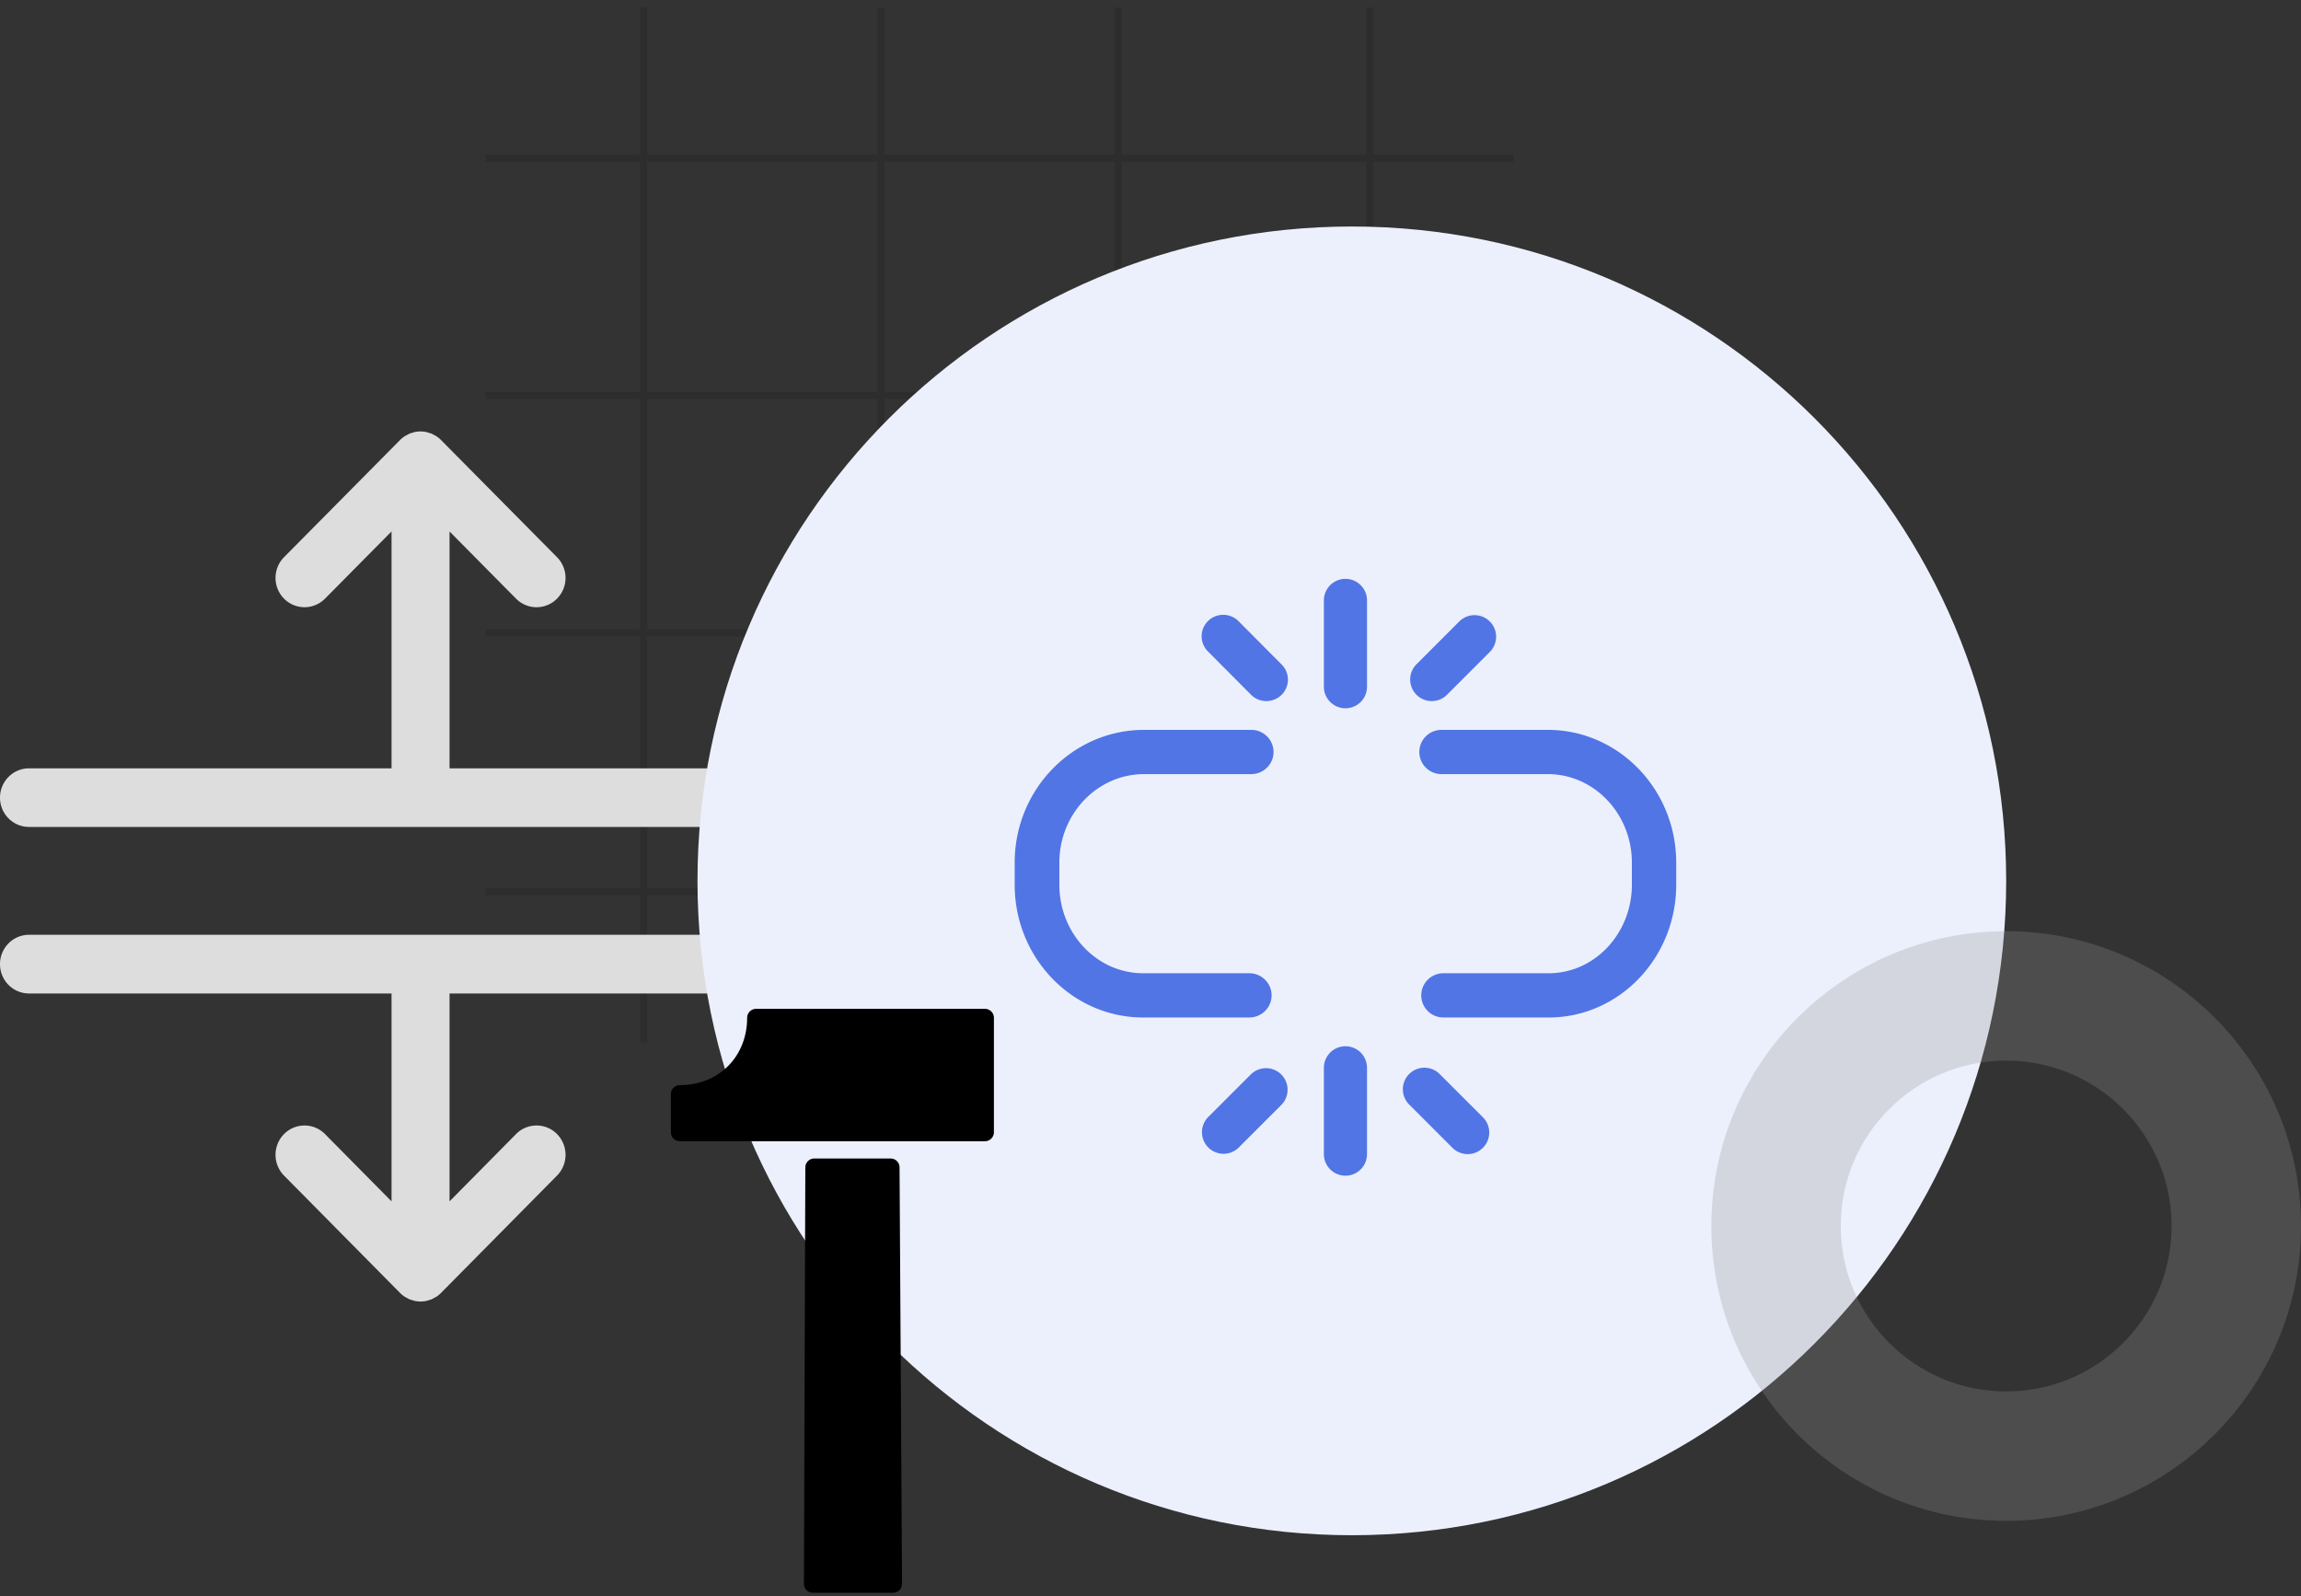 <svg width="320" height="222" viewBox="0 0 320 222" xmlns:xlink="http://www.w3.org/1999/xlink" xmlns="http://www.w3.org/2000/svg"><rect x="0" y="0" width="320" height="222" fill="#333333" stroke="none"/><defs><path d="M0 0h121v54.998H0V0z" transform="translate(0 .002)" id="a"/><path d="M0 0h44.926v18.41H0V0z" transform="translate(0 .798)" id="b"/><path d="M0 0h13.645v60.39H0V0z" transform="translate(.502 .61)" id="c"/><path d="M0 0h35.726v40H0V0z" transform="translate(.274)" id="d"/><clipPath id="e"><use xlink:href="#a"/></clipPath><clipPath id="f"><use xlink:href="#b"/></clipPath><clipPath id="g"><use xlink:href="#c"/></clipPath><clipPath id="h"><use xlink:href="#d"/></clipPath></defs><path d="M89.5 1.55v142.9m33-142.9v142.9m33-142.9v142.9m35-142.9v142.9M210 22H68m142 33H68m142 33H68m142 36H68" opacity=".247" fill="none" stroke="#000" stroke-opacity=".473" stroke-linecap="square"/><path d="M116.967 130H4.033C1.807 130 0 131.828 0 134.08s1.807 4.08 4.033 4.08H54.45v28.91l-9.248-9.355a4 4 0 0 0-5.704 0 4.113 4.113 0 0 0 0 5.77L55.63 179.8c.187.191.393.363.617.512.099.067.208.114.31.17.127.07.248.148.384.207.133.055.272.088.409.126.115.035.224.08.343.104.26.051.526.08.79.08.265 0 .529-.029.79-.08.12-.024.229-.069.346-.104.135-.038.274-.071.407-.126.133-.06.256-.137.383-.206.103-.057.212-.104.31-.171.225-.15.43-.32.618-.512l16.131-16.316a4.113 4.113 0 0 0 0-5.77 4 4 0 0 0-5.703 0l-9.248 9.356v-28.91h54.45c2.226 0 4.033-1.828 4.033-4.08s-1.807-4.08-4.033-4.08" fill="#DDD"/><path d="M0 60.002h121V115H0V60.002z" fill="none"/><g clip-path="url(#e)" transform="translate(0 60)"><path d="M4.033 55h112.934c2.226 0 4.033-1.825 4.033-4.074 0-2.249-1.807-4.074-4.033-4.074h-54.45V13.909l9.248 9.342a3.993 3.993 0 0 0 2.852 1.193 3.993 3.993 0 0 0 2.851-1.193 4.102 4.102 0 0 0 0-5.761L61.337 1.198a3.822 3.822 0 0 0-.617-.512c-.101-.069-.212-.118-.317-.173-.125-.069-.244-.146-.375-.201-.137-.057-.276-.09-.415-.129-.115-.036-.222-.08-.34-.104a4.05 4.05 0 0 0-1.58 0c-.117.025-.226.068-.341.104-.137.039-.276.072-.411.127-.134.057-.255.134-.378.203-.106.057-.215.104-.316.173-.224.15-.43.32-.617.512L39.498 17.49a4.102 4.102 0 0 0 0 5.76 4.004 4.004 0 0 0 5.704 0l9.248-9.341v32.943H4.033C1.807 46.852 0 48.677 0 50.926 0 53.175 1.807 55 4.033 55" fill="#DDD"/></g><path d="M188 213.5c50.258 0 91-40.742 91-91s-40.742-91-91-91-91 40.742-91 91 40.742 91 91 91z" fill="#ECF0FC"/><path d="M279 202.5c17.673 0 32-14.327 32-32 0-17.673-14.327-32-32-32-17.673 0-32 14.327-32 32 0 17.673 14.327 32 32 32z" fill="none" stroke="#939393" stroke-opacity=".274" stroke-width="18"/><path d="M93.299 140.298h44.926v18.41H93.299v-18.41z" fill="none"/><g clip-path="url(#f)" transform="translate(93.299 139.5)"><path d="M43.676.798h-31.82a1.249 1.249 0 0 0-1.25 1.248c-.001 2.617-.944 4.998-2.654 6.708s-4.09 2.65-6.7 2.649A1.25 1.25 0 0 0 0 12.653l-.001 5.305c0 .688.559 1.25 1.25 1.25h42.426c.345 0 .658-.142.884-.368a1.24 1.24 0 0 0 .366-.882V2.046c0-.69-.56-1.25-1.25-1.248"/></g><path d="M111.801 161.11h13.645v60.39h-13.645v-60.39z" fill="none"/><g clip-path="url(#g)" transform="translate(111.299 160.5)"><path d="M12.552.61H1.946C1.256.61.7 1.167.698 1.853L.503 59.751a1.252 1.252 0 0 0 1.25 1.25h11.144c.333 0 .65-.132.884-.365.001-.001.003-.002.003-.004a1.23 1.23 0 0 0 .363-.884l-.345-57.9A1.245 1.245 0 0 0 12.552.61"/></g><path d="M197.385 101.5h35.726v40h-35.726v-40z" fill="none"/><g clip-path="url(#h)" transform="translate(197.111 101.5)"><path d="M18.137 0H3.357A3.081 3.081 0 0 0 .274 3.077a3.08 3.08 0 0 0 3.083 3.077h14.78c6.45 0 11.696 5.521 11.696 12.308v3.076c0 6.787-5.186 12.308-11.562 12.308H3.625a3.08 3.08 0 0 0-3.083 3.077A3.08 3.08 0 0 0 3.625 40h14.646c9.776 0 17.73-8.28 17.73-18.462v-3.076C36 8.282 27.986 0 18.136 0" fill="#5175E5"/></g><path d="M176.84 138.423c0-1.698-1.391-3.077-3.106-3.077h-14.758c-6.425 0-11.651-5.521-11.651-12.307v-3.078c0-6.786 5.286-12.307 11.786-12.307h14.893c1.715 0 3.107-1.377 3.107-3.077 0-1.699-1.392-3.077-3.107-3.077h-14.893c-9.925 0-18 8.282-18 18.462v3.076c0 10.182 8.014 18.462 17.865 18.462h14.758c1.715 0 3.107-1.377 3.107-3.077m10.27-57.923c-1.656 0-3 1.344-3 3v12a3 3 0 0 0 6 0v-12c0-1.656-1.344-3-3-3m11.999 17a2.99 2.99 0 0 0 2.122-.877l6-6a3.001 3.001 0 0 0-4.242-4.244l-6 6a3.001 3.001 0 0 0 2.12 5.121m-26.866-11.115a3.012 3.012 0 0 0-4.243-.022 2.972 2.972 0 0 0-.023 4.219l6 6.033a3 3 0 0 0 2.133.885c.762 0 1.525-.287 2.11-.862a2.972 2.972 0 0 0 .023-4.22l-6-6.033zm14.867 59.115c-1.656 0-3 1.344-3 3v12a3 3 0 0 0 6 0v-12c0-1.656-1.344-3-3-3m13.121 3.879a3 3 0 1 0-4.242 4.243l6 6a2.99 2.99 0 0 0 2.121.878 3.001 3.001 0 0 0 2.121-5.121l-6-6zm-26.242 0l-6 6a3.001 3.001 0 0 0 4.242 4.244l6-6a3.001 3.001 0 0 0-4.242-4.244" fill="#5175E5"/></svg>